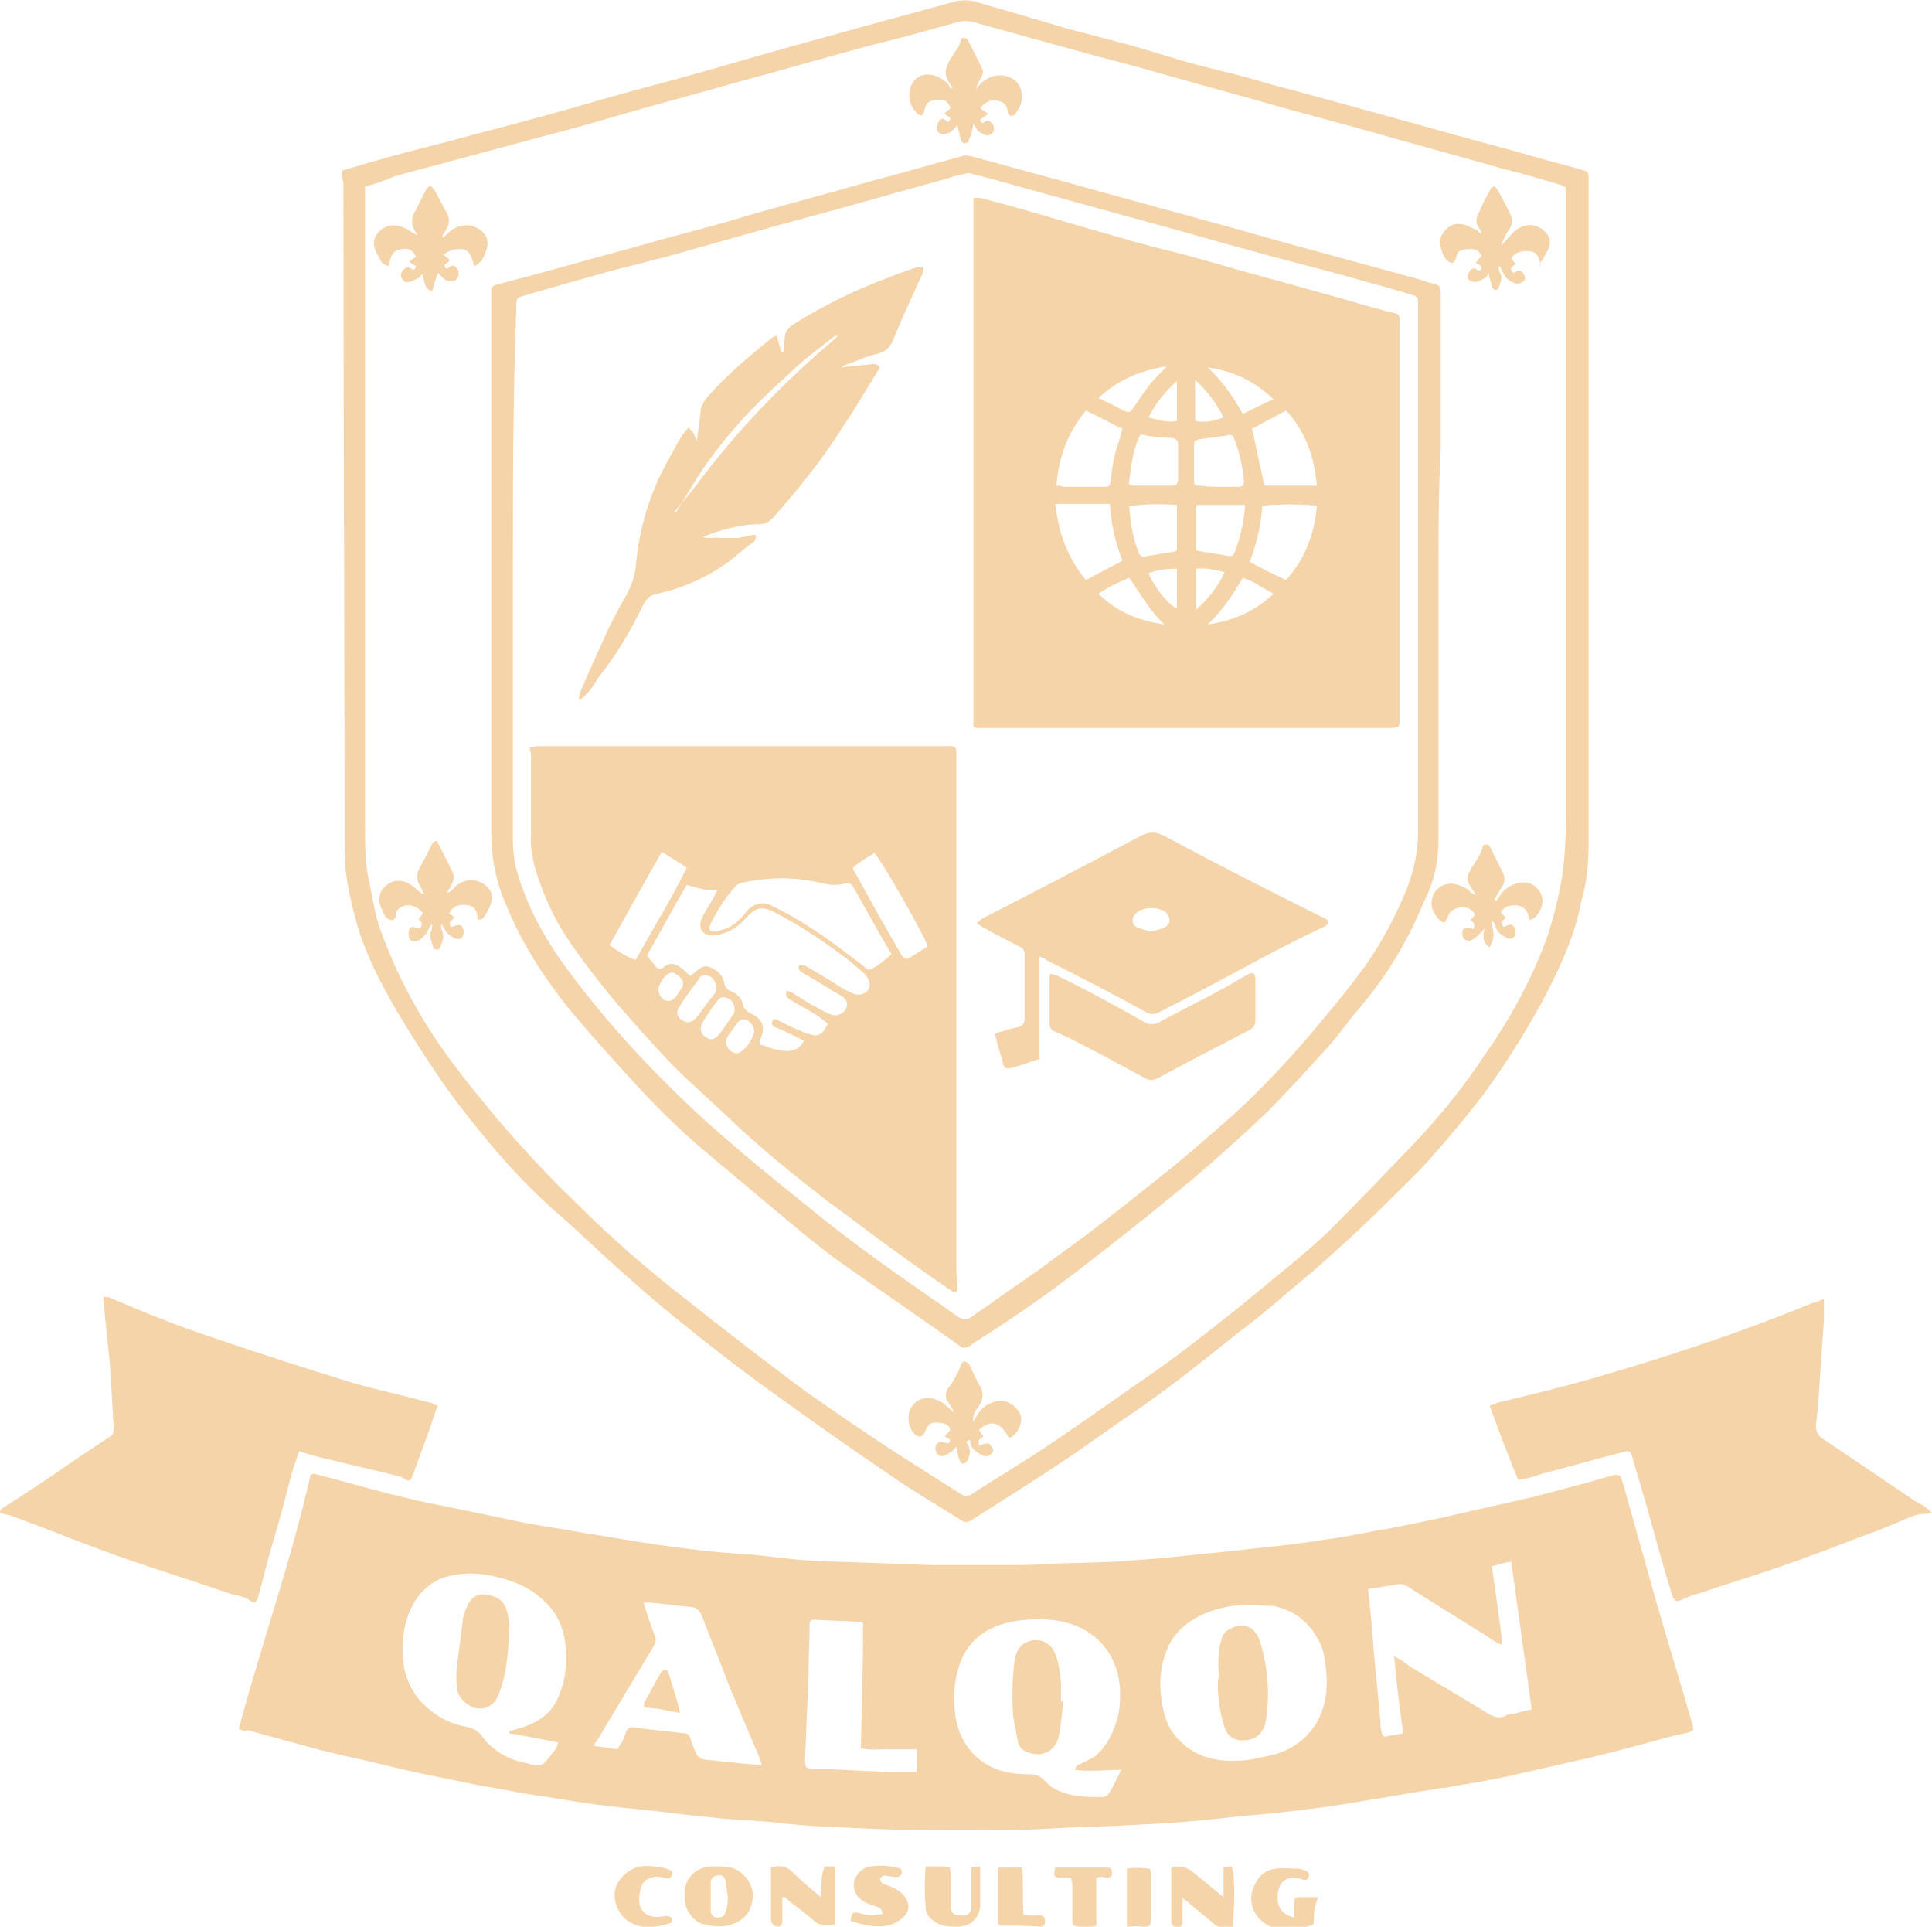 <svg xmlns="http://www.w3.org/2000/svg" xmlns:xlink="http://www.w3.org/1999/xlink" id="Layer_1" x="0px" y="0px" viewBox="0 0 169.9 169.4" style="enable-background:new 0 0 169.9 169.4;" xml:space="preserve"><style type="text/css">	.st0{fill:#F5D4A9;}</style><path class="st0" d="M21,152c2-7.5,4.6-14.7,6.3-22.3c0.2-0.2,0.5-0.1,0.8,0c2,0.5,4,1.1,6,1.6c1.6,0.4,3.2,0.8,4.9,1.1 c2.4,0.5,4.8,1,7.2,1.5c1.6,0.3,3.1,0.5,4.7,0.8c1.8,0.3,3.7,0.6,5.5,0.9c3.2,0.5,6.5,0.9,9.8,1.1c1.2,0.1,2.5,0.3,3.7,0.4 c1.2,0.1,2.4,0.2,3.7,0.2c2.8,0.1,5.5,0.2,8.3,0.3c2.3,0,4.6,0,6.9,0c1.1,0,2.3,0,3.4-0.1c2-0.1,4-0.1,5.9-0.2 c1.3-0.1,2.6-0.2,4-0.3c2-0.2,3.9-0.4,5.9-0.6c0.9-0.1,1.8-0.2,2.7-0.3c1.9-0.2,3.8-0.4,5.6-0.7c1.5-0.2,3.1-0.5,4.6-0.8 c1.9-0.3,3.7-0.7,5.6-1.1c1.8-0.4,3.5-0.8,5.3-1.2c1-0.2,2.1-0.5,3.1-0.7c1.5-0.4,3-0.8,4.5-1.2c0.8-0.2,1.7-0.5,2.5-0.7 c0.3-0.1,0.6,0,0.7,0.3c0.1,0.5,0.3,0.9,0.4,1.4c0.9,3.2,1.8,6.4,2.7,9.6c1,3.5,2.1,7,3.1,10.5c0.2,0.7,0.1,0.7-0.6,0.9 c-1.2,0.2-2.4,0.6-3.6,0.9c-1.8,0.5-3.7,1-5.5,1.4c-2.2,0.5-4.4,1-6.6,1.5c-1.5,0.3-3,0.6-4.5,0.8c-0.4,0.1-0.8,0.2-1.2,0.2 c-3.2,0.5-6.5,1.1-9.7,1.6c-2.3,0.3-4.6,0.6-7,0.8c-0.4,0-0.7,0.1-1.1,0.1c-2.8,0.3-5.6,0.6-8.4,0.7c-2.9,0.2-5.8,0.2-8.7,0.4 c-3.7,0.2-7.4,0.1-11.1,0.1c-2.8,0-5.7-0.2-8.5-0.3c-1.5-0.1-2.9-0.2-4.4-0.4c-1.4-0.1-2.9-0.2-4.3-0.3c-1-0.1-1.9-0.2-2.9-0.3 c-0.8-0.1-1.7-0.2-2.5-0.3c-1.5-0.2-3.1-0.3-4.6-0.5c-1.8-0.2-3.6-0.5-5.4-0.8c-1.6-0.2-3.1-0.5-4.7-0.8c-1.4-0.2-2.7-0.5-4.1-0.8 c-1.7-0.3-3.4-0.7-5.1-1.1c-2-0.5-4-0.9-6-1.4c-2.2-0.6-4.4-1.2-6.6-1.8C21.5,152.3,21.3,152.1,21,152z M94.5,155.6 c0.2-0.4,0.2-0.4,0.5-0.5c0.4-0.2,0.8-0.4,1.2-0.6c1-0.8,1.6-1.9,2-3.2c0.3-0.9,0.3-1.8,0.3-2.7c-0.1-2-0.9-3.7-2.5-4.9 c-1.1-0.8-2.4-1.2-3.8-1.3c-1.1-0.1-2.2,0-3.3,0.2c-2.3,0.5-3.9,1.7-4.6,4c-0.4,1.3-0.5,2.7-0.3,4.1c0.2,1.7,1,3.2,2.4,4.2 c1.3,0.9,2.7,1.1,4.2,1.1c0.5,0,0.8,0.1,1.2,0.5c0.3,0.3,0.5,0.5,0.8,0.7C94,158,95.5,158,97,158c0.2,0,0.4-0.2,0.5-0.3 c0.4-0.6,0.7-1.3,1.1-2.1C97.2,155.6,95.9,155.8,94.5,155.6z M44.8,152.4c0-0.1,0-0.2,0-0.2c0.4-0.1,0.7-0.2,1.1-0.3 c1.4-0.5,2.6-1.2,3.2-2.7c0.7-1.6,0.8-3.2,0.6-4.8c-0.2-1.4-0.7-2.5-1.7-3.5c-0.9-0.9-1.9-1.5-3.1-1.9c-1.8-0.6-3.6-0.9-5.5-0.4 c-1.2,0.3-2.1,1-2.8,2c-0.9,1.4-1.2,2.9-1.2,4.5c0,1.7,0.5,3.3,1.7,4.6c1.1,1.1,2.3,1.8,3.8,2.1c0.7,0.1,1.2,0.4,1.6,1 c0.2,0.3,0.5,0.6,0.9,0.9c0.8,0.7,1.8,1.1,2.8,1.3c1.5,0.4,1.5,0.3,2.4-0.9c0.1-0.1,0.2-0.2,0.3-0.4c0.1-0.1,0.1-0.3,0.2-0.5 C47.5,152.9,46.1,152.6,44.8,152.4z M109.9,141.1c-1.8,0-3.5,0.4-5,1.3c-1.1,0.7-1.9,1.6-2.3,2.7c-0.6,1.5-0.7,3.1-0.4,4.7 c0.2,1.2,0.6,2.4,1.6,3.3c1.4,1.4,3.2,1.8,5.1,1.7c1,0,2-0.3,3-0.5c1.6-0.4,2.9-1.3,3.8-2.7c1.1-1.8,1.1-3.7,0.8-5.7 c-0.1-0.5-0.2-1.1-0.5-1.6c-0.8-1.6-2.1-2.7-4-3.1C111.3,141.2,110.6,141.1,109.9,141.1z M122.6,145.6c0.3,0.2,0.5,0.3,0.7,0.4 c0.3,0.2,0.6,0.5,1,0.7c2.1,1.3,4.2,2.5,6.3,3.8c0.6,0.4,1.2,0.7,1.9,0.3c0.1-0.1,0.3-0.1,0.5-0.1c0.5-0.1,1.1-0.3,1.7-0.4 c-0.6-4.4-1.2-8.6-1.8-13c-0.7,0.1-1.2,0.3-1.7,0.4c0.3,2.4,0.7,4.6,0.9,6.9c-0.3-0.1-0.4-0.1-0.5-0.2c-0.5-0.3-0.9-0.6-1.4-0.9 c-2.1-1.3-4.2-2.6-6.4-4c-0.2-0.1-0.5-0.3-0.8-0.2c-0.9,0.1-1.8,0.3-2.7,0.4c0.2,1.9,0.4,3.6,0.5,5.4c0.2,2.1,0.4,4.2,0.6,6.3 c0,0.4,0,0.9,0.3,1.3c0.6-0.1,1.1-0.2,1.7-0.3C123.1,150.3,122.8,148,122.6,145.6z M67,155.2c-0.2-0.6-0.4-1.2-0.7-1.8 c-0.7-1.7-1.4-3.3-2.1-5c-0.8-2.1-1.7-4.3-2.5-6.4c-0.2-0.4-0.4-0.6-0.8-0.7c-1.3-0.1-2.5-0.3-3.8-0.4c-0.2,0-0.3,0-0.5,0 c0.3,1,0.6,2,1,2.9c0.1,0.3,0.1,0.6-0.1,0.9c-1.5,2.5-3,5-4.5,7.5c-0.2,0.4-0.5,0.8-0.8,1.3c0.8,0.1,1.4,0.2,2.1,0.3 c0.3-0.5,0.6-0.9,0.7-1.4c0.2-0.5,0.4-0.6,0.9-0.5c1.4,0.2,2.8,0.3,4.3,0.5c0.3,0,0.4,0.2,0.5,0.4c0.1,0.4,0.3,0.9,0.5,1.3 c0.1,0.3,0.3,0.5,0.7,0.6c1,0.1,2,0.2,2.9,0.3C65.5,155.1,66.2,155.1,67,155.2z M80.6,153.8c-0.9,0-1.7,0-2.5,0s-1.6,0.1-2.4-0.1 c0.1-3.7,0.2-7.4,0.2-11c-0.2-0.1-0.2-0.1-0.3-0.1c-1.3-0.1-2.7-0.1-4-0.2c-0.3,0-0.4,0.2-0.4,0.4c0,1.5-0.1,3-0.1,4.5 c-0.1,2.4-0.2,4.9-0.3,7.3c0,0.8,0,0.9,0.8,0.9c0.1,0,0.2,0,0.2,0c2.2,0.1,4.4,0.2,6.5,0.3c0.7,0,1.5,0,2.3,0 C80.6,155.2,80.6,154.5,80.6,153.8z M30.1,15c0.7-0.2,1.3-0.4,2-0.6c2.4-0.7,4.7-1.3,7.1-1.9c2.9-0.8,5.7-1.5,8.6-2.3 C50.4,9.5,53,8.7,55.6,8c3-0.8,6-1.6,9-2.5c1.8-0.5,3.5-1,5.3-1.5c2.5-0.7,5.1-1.4,7.6-2.1c2.2-0.6,4.4-1.2,6.6-1.8 c0.5-0.1,1-0.1,1.5,0c2.8,0.8,5.5,1.6,8.2,2.4c1.9,0.5,3.8,1,5.7,1.5c1.4,0.4,2.7,0.8,4,1.2c1.7,0.5,3.3,0.9,5,1.3 c1.6,0.4,3.1,0.9,4.7,1.3c1.2,0.3,2.5,0.7,3.7,1c2.9,0.8,5.8,1.6,8.7,2.4c3.1,0.9,6.3,1.7,9.4,2.6c1.3,0.4,2.7,0.7,4,1.1 c0.7,0.2,0.7,0.2,0.7,0.9c0,9.1,0,18.2,0,27.3c0,10.3,0,20.7,0,31c0,1.5-0.1,3.1-0.5,4.6c-0.2,0.7-0.3,1.4-0.5,2.1 c-0.7,2.6-1.9,5-3.1,7.3c-1.6,2.9-3.3,5.6-5.2,8.2c-1.4,1.8-2.8,3.5-4.3,5.2c-1.2,1.4-2.6,2.7-3.9,4c-1.7,1.7-3.4,3.3-5.2,4.9 c-1.2,1.1-2.4,2.1-3.6,3.1c-1.4,1.2-2.8,2.4-4.3,3.5c-3,2.4-6.1,4.9-9.3,7.1c-2.1,1.4-4.1,2.9-6.2,4.3c-2.7,1.8-5.4,3.5-8.1,5.2 c-0.3,0.2-0.6,0.3-0.9,0.1c-2.2-1.4-4.5-2.7-6.6-4.2c-3.4-2.3-6.8-4.7-10.1-7.1c-2.8-2-5.5-4.1-8.2-6.3c-1.9-1.5-3.8-3.2-5.6-4.8 c-1.8-1.6-3.6-3.4-5.5-5c-2.1-1.9-4-3.9-5.8-6.1c-1.5-1.8-2.9-3.6-4.2-5.5s-2.5-3.8-3.7-5.8c-1.4-2.4-2.7-4.9-3.5-7.6 c-0.6-2.2-1.1-4.3-1.1-6.6c0-19.6-0.1-39.1-0.1-58.7C30.1,15.8,30.1,15.4,30.1,15z M32.1,16.4c0,1.7,0,3.3,0,4.9 c0,17.1,0,34.2,0,51.3c0,1.7,0,3.4,0.4,5.1c0.3,1.4,0.5,2.9,1,4.2c1.2,3.3,2.8,6.4,4.7,9.3c1.6,2.4,3.4,4.6,5.3,6.9 c2.2,2.6,4.5,5.1,7,7.5c3.1,3.1,6.4,6,9.9,8.7c3.4,2.7,6.9,5.4,10.4,8c3.4,2.4,6.8,4.7,10.3,6.9c1.1,0.7,2.2,1.4,3.3,2.1 c0.3,0.2,0.6,0.3,1,0.1c2.3-1.5,4.7-2.9,6.9-4.4c3-2,5.9-4.1,8.8-6.1c1.9-1.3,3.7-2.7,5.5-4.1c2.3-1.8,4.6-3.7,6.9-5.6 c1.2-1,2.5-2.1,3.6-3.2c2.4-2.4,4.7-4.8,7-7.2c2.4-2.5,4.6-5.2,6.5-8.1c2-2.8,3.7-5.9,5-9.1c0.8-2,1.3-4,1.7-6.1 c0.3-1.8,0.4-3.7,0.4-5.6c0-7.4,0-14.9,0-22.3c0-10,0-20,0-29.9c0-1.1,0-2.2,0-3.2c-0.1-0.1-0.2-0.1-0.3-0.2c-1.7-0.5-3.3-1-5-1.4 c-4.2-1.2-8.3-2.3-12.5-3.5c-2.2-0.6-4.4-1.2-6.6-1.8c-4.2-1.2-8.3-2.3-12.5-3.5c-2.1-0.6-4.2-1.1-6.3-1.7c-2.9-0.8-5.8-1.6-8.7-2.4 c-0.6-0.2-1.2-0.2-1.8,0c-2.5,0.7-5,1.4-7.5,2c-4.1,1.1-8.2,2.3-12.3,3.4C61.1,8.3,58,9.1,54.9,10c-2.4,0.7-4.8,1.4-7.2,2 c-2.2,0.6-4.5,1.2-6.7,1.8c-2.1,0.6-4.2,1.1-6.3,1.7C33.8,15.9,32.9,16.2,32.1,16.4z M9.3,116.4c0.1,1.3,0.3,2.6,0.4,4 c0.1,1.7,0.2,3.5,0.3,5.2c0,0.3-0.1,0.6-0.3,0.7c-2,1.3-3.9,2.6-5.8,3.9c-1.2,0.8-2.4,1.6-3.7,2.4c-0.1,0.1-0.2,0.2-0.2,0.3 s0.2,0.2,0.3,0.2c0.3,0.1,0.6,0.1,0.8,0.2c3.5,1.3,6.9,2.7,10.4,3.9c2.9,1,5.8,1.9,8.7,2.9c0.6,0.2,1.3,0.2,1.9,0.7 c0.3,0.2,0.5,0,0.6-0.4c0.4-1.4,0.7-2.7,1.1-4.1c0.6-2.1,1.2-4.1,1.7-6.2c0.2-0.8,0.5-1.6,0.8-2.5c1,0.3,2,0.6,3,0.8 c1.9,0.5,3.9,0.9,5.8,1.4c0.1,0,0.3,0.1,0.4,0.2c0.5,0.3,0.6,0.2,0.8-0.3c0.5-1.4,1-2.7,1.5-4.1c0.2-0.6,0.4-1.3,0.7-2 c-0.3-0.1-0.5-0.3-0.8-0.3c-2.5-0.7-5.1-1.2-7.6-2c-3.5-1.1-7-2.2-10.5-3.4c-3.4-1.1-6.7-2.4-9.9-3.8c-0.1-0.1-0.3,0-0.6-0.1 C9.2,115,9.2,115.7,9.3,116.4z M169.3,132.5c-0.2-0.2-0.5-0.3-0.7-0.4c-2.8-1.9-5.5-3.7-8.3-5.6c-0.5-0.3-0.6-0.7-0.6-1.2 c0.2-1.7,0.3-3.4,0.4-5.1c0.1-1.4,0.2-2.7,0.3-4.1c0-0.6,0-1.2,0-1.9c-0.4,0.2-0.8,0.3-1.1,0.4c-3.9,1.6-7.8,3-11.8,4.3 c-2.7,0.9-5.4,1.7-8.2,2.5c-2.5,0.7-5,1.3-7.5,1.9c-0.3,0.1-0.6,0.2-0.8,0.3c0.8,2.2,1.6,4.3,2.5,6.5c0.2,0,0.5-0.1,0.7-0.1 c0.4-0.1,0.8-0.2,1.3-0.4c2.4-0.6,4.7-1.3,7.1-1.9c0.7-0.2,0.8-0.2,1,0.6c0.4,1.4,0.8,2.7,1.2,4.1c0.7,2.5,1.4,5.1,2.2,7.7 c0.2,0.7,0.4,0.8,1,0.5c0.5-0.2,0.9-0.4,1.4-0.5c2.3-0.8,4.7-1.5,7-2.3c2.6-0.9,5.2-1.9,7.8-2.9c1.2-0.4,2.3-0.9,3.5-1.4 c0.8-0.3,0.9-0.4,1.7-0.4c0.1,0,0.2-0.1,0.5-0.1C169.6,132.8,169.5,132.6,169.3,132.5z M60.2,166.7c-0.1-1.2,0.7-2.5,2.3-2.6 c0.9,0,1.8-0.1,2.6,0.5c0.9,0.7,1.3,1.7,1,2.8s-1,1.6-2.1,1.9c-0.7,0.1-1.3,0.1-2-0.1C61,169.1,60.1,167.8,60.2,166.7z M64,166.7 c-0.1-0.4-0.1-0.9-0.2-1.4c-0.1-0.3-0.3-0.5-0.7-0.4c-0.3,0-0.5,0.2-0.6,0.5c0,0.9,0,1.7,0,2.6c0,0.4,0.3,0.6,0.6,0.6 c0.4,0,0.6-0.1,0.7-0.5C64,167.6,64,167.2,64,166.7z M108.3,164.1c-0.2,0-0.4,0.1-0.7,0.1c0,0.9,0,1.7,0,2.6c-1-0.8-1.8-1.5-2.7-2.2 c-0.6-0.5-1.2-0.6-1.9-0.4c0,0.5,0,0.9,0,1.3c0,1.1,0,2.2,0,3.4c0,0.2,0.1,0.4,0.3,0.5c0.4,0.2,0.7,0,0.7-0.5c0-0.7,0-1.3,0-2 c0.1,0.1,0.2,0.1,0.3,0.2c0.8,0.7,1.6,1.3,2.4,2c0.5,0.5,1.1,0.4,1.7,0.3C108.6,167.1,108.6,164.8,108.3,164.1z M72.2,166.8 c-1-0.8-1.8-1.5-2.6-2.3c-0.6-0.5-1.2-0.5-1.8-0.3c0,0.8,0,1.5,0,2.1c0,0.8,0,1.5,0,2.3c0,0.2,0,0.3,0.1,0.5 c0.1,0.1,0.3,0.3,0.5,0.3s0.4-0.2,0.4-0.4c0-0.7,0-1.4,0-2.2c0.1,0,0.1,0,0.2,0c0.8,0.7,1.7,1.3,2.5,2c0.6,0.6,1.2,0.5,1.9,0.4 c0-1.7,0-3.4,0-5.1c-0.3,0-0.5,0-0.9,0C72.2,165,72.2,165.8,72.2,166.8z M76.6,168.4c-0.3,0-0.7-0.1-1-0.2c-0.6-0.1-0.7-0.1-0.8,0.7 c1,0.3,2.1,0.6,3.2,0.4c0.6-0.1,1.1-0.4,1.5-0.8c0.5-0.5,0.5-1.1,0.1-1.7c-0.3-0.4-0.7-0.7-1.2-0.9c-0.3-0.1-0.5-0.2-0.8-0.3 c-0.1-0.1-0.2-0.3-0.2-0.4c0-0.1,0.2-0.3,0.4-0.3c0.2,0,0.4,0.1,0.7,0.1c0.4,0.1,0.7,0,0.8-0.3c0.1-0.4-0.3-0.5-0.5-0.5 c-0.8-0.2-1.5-0.2-2.3-0.1c-0.7,0.1-1.3,0.8-1.4,1.4c-0.1,0.7,0.2,1.3,0.9,1.7c0.3,0.2,0.7,0.3,1,0.4c0.3,0.1,0.6,0.2,0.6,0.7 C77.1,168.3,76.9,168.4,76.6,168.4z M115.6,167.9c0-0.3,0.2-0.7,0.3-1.1c-0.6,0-1,0-1.5,0s-0.6,0.1-0.6,0.7c0,0.3,0,0.7,0,1.1 c-1.2-0.3-1.6-1.1-1.4-2.3c0.2-1,0.9-1.4,2-1.1c0.3,0.1,0.6,0.2,0.7-0.2s-0.2-0.5-0.5-0.6c-0.1,0-0.2-0.1-0.4-0.1 c-0.7,0-1.4-0.1-2,0c-0.9,0.1-1.5,0.6-1.9,1.5c-0.8,1.7,0.3,3.5,2.2,3.8c1,0.1,2,0,3-0.4C115.6,168.5,115.5,168.2,115.6,167.9z  M81.4,167.7c0,0.5,0.3,0.9,0.7,1.2c0.7,0.5,1.4,0.5,2.1,0.5c1.4,0,2.1-1.1,2-2.2c0-0.7,0-1.4,0-2c0-0.3,0-0.7,0-1.1 c-0.4,0-0.6,0.1-0.8,0.1c0,1.1,0,2.1,0,3.1c0,0.2,0,0.4,0,0.5c-0.1,0.5-0.4,0.7-1,0.6c-0.5,0-0.8-0.2-0.8-0.8c0-0.9,0-1.8,0-2.7 c0-0.2,0-0.5-0.1-0.7c-0.2,0-0.4-0.1-0.6-0.1c-0.5,0-1,0-1.5,0C81.3,165.4,81.3,166.6,81.4,167.7z M57.6,165c0.2,0,0.5,0,0.8,0.1 s0.6,0.1,0.7-0.3c0.1-0.3-0.2-0.4-0.5-0.5c-0.1,0-0.2-0.1-0.4-0.1c-0.6-0.1-1.3-0.2-1.9-0.1c-1,0.2-1.9,1-2.2,2 c-0.2,0.9,0.2,2.1,1,2.7c1.2,0.9,2.5,0.7,3.8,0.3c0.1,0,0.2-0.2,0.2-0.3s-0.1-0.3-0.3-0.3c-0.2-0.1-0.4,0-0.6,0 c-1.2,0.2-2-0.4-2-1.5C56.3,165.6,56.6,165.2,57.6,165z M97.3,165.1c0.3,0,0.5-0.1,0.5-0.4c0-0.3-0.1-0.5-0.4-0.5 c-0.1,0-0.2,0-0.3,0c-1.2,0-2.4,0-3.6,0c-0.2,0-0.4,0-0.7,0c-0.2,0.8-0.1,0.9,0.6,0.9c0.2,0,0.5,0,0.8,0c0,0.3,0.1,0.4,0.1,0.6 c0,0.9,0,1.9,0,2.8c0,0.8,0,0.9,0.9,0.9c0.2,0,0.4,0,0.5,0c0.7,0,0.8,0,0.7-0.7c0-1.2,0-2.3,0-3.6C96.7,165,97,165,97.3,165.1z  M88.1,169.3c1.1,0,2.3,0,3.4,0.1c0.2,0,0.4-0.1,0.4-0.4c0-0.4-0.1-0.6-0.5-0.6c-0.5,0-1,0.1-1.4-0.1c-0.1-1.4,0-2.8-0.1-4.1 c-0.8,0-1.4,0-2.1,0c0,1.7,0,3.4,0,5C88,169.3,88.1,169.3,88.1,169.3z M100.4,169.4c0.7,0,0.8,0,0.8-0.7c0-1.3,0-2.5,0-3.8 c0-0.2,0-0.4-0.1-0.6c-0.9-0.1-1.6-0.1-2,0c0,1.7,0,3.3,0,5.1C99.6,169.4,100,169.3,100.4,169.4z M93.3,149.6c0-0.6,0-1.1,0-1.7 c-0.1-0.9-0.2-1.9-0.6-2.7s-1.3-1.2-2.2-0.9c-0.9,0.3-1.2,1-1.3,1.9c-0.2,1.6-0.2,3.2-0.1,4.7c0.1,0.7,0.3,1.5,0.4,2.2 c0.1,0.5,0.5,0.9,1,1c1.1,0.4,2.3-0.1,2.6-1.4c0.2-1,0.3-2.1,0.4-3.2C93.4,149.6,93.3,149.6,93.3,149.6z M44.5,141.4 c-0.3-0.8-1-1.1-1.8-1.2c-0.8-0.1-1.3,0.3-1.6,1c-0.2,0.4-0.4,0.9-0.4,1.3c-0.2,1.3-0.3,2.5-0.5,3.8c-0.1,0.8-0.1,1.5,0,2.2 c0.1,0.8,0.9,1.5,1.7,1.7c0.8,0.1,1.5-0.2,1.9-1.1c0.1-0.3,0.2-0.5,0.3-0.8c0.5-1.6,0.6-3.3,0.7-5.2C44.8,142.7,44.7,142,44.5,141.4 z M107.1,148.2c0,1.2,0.2,2.5,0.6,3.7c0.2,0.6,0.6,1,1.3,1.1c0.9,0.1,2-0.2,2.3-1.6c0.4-2.4,0.2-4.8-0.5-7.1 c-0.4-1.3-1.5-1.7-2.6-1.1c-0.5,0.2-0.7,0.6-0.8,1c-0.3,1-0.3,2.1-0.2,3.2C107.1,147.6,107.1,147.9,107.1,148.2z M58.8,147.1 c0-0.1-0.2-0.3-0.3-0.3s-0.3,0.1-0.4,0.3c-0.5,0.8-0.9,1.7-1.4,2.5c-0.1,0.1,0,0.2-0.1,0.5c0.6,0.1,1.1,0.1,1.6,0.2 c0.5,0.1,1,0.2,1.6,0.3C59.5,149.2,59.1,148.2,58.8,147.1z M126.5,50c0,7.9,0,15.8,0,23.8c0,1.7-0.3,3.5-1.1,5.1 c-0.6,1.3-1.1,2.6-1.8,3.8c-1.1,2.1-2.5,4.1-4.1,6c-0.9,1-1.6,2.1-2.5,3.1c-1.8,2-3.7,4.1-5.6,6c-2,1.9-4.1,3.8-6.2,5.6 c-3,2.5-6,4.9-9.1,7.3c-3.3,2.6-6.7,5-10.2,7.2c-0.4,0.2-0.7,0.6-1.1,0.6c-0.3,0-0.7-0.4-1-0.6c-3.4-2.4-6.9-4.8-10.3-7.2 c-2-1.5-3.9-3.1-5.8-4.7c-1.8-1.5-3.7-3.1-5.5-4.6c-2.4-2-4.6-4.2-6.7-6.5c-1.9-2.1-3.9-4.3-5.7-6.5c-2.2-2.8-4.1-5.8-5.4-9.1 c-0.8-1.9-1.2-3.9-1.2-6c0-14.9,0-29.8,0-44.8c0-0.9,0-1.8,0-2.7c0-0.6,0.1-0.7,0.6-0.8c1.4-0.4,2.7-0.7,4.1-1.1 c1.9-0.5,3.9-1.1,5.8-1.6c1.9-0.5,3.9-1.1,5.8-1.6c2.3-0.6,4.5-1.2,6.8-1.9c3.5-1,6.9-1.9,10.4-2.9c2.7-0.7,5.4-1.5,8-2.2 c0.4-0.1,0.9,0.1,1.3,0.2c2.3,0.6,4.7,1.3,7,1.9c2.5,0.7,5,1.4,7.6,2.1c1.7,0.5,3.4,0.9,5.1,1.4c3.4,0.9,6.7,1.9,10.1,2.8 c2.9,0.8,5.9,1.6,8.8,2.4c0.4,0.1,0.8,0.3,1.3,0.4c0.7,0.2,0.8,0.2,0.8,1c0,4.6,0,9.1,0,13.7C126.5,42.9,126.5,46.5,126.5,50 L126.5,50z M45.1,50.8L45.1,50.8c0,7.7,0,15.4,0,23.1c0,0.8,0.1,1.7,0.3,2.5c0.9,3.2,2.4,6,4.4,8.7c3.6,4.9,7.8,9.4,12.3,13.5 c2.8,2.5,5.7,4.9,8.6,7.2c3.6,3,7.4,5.7,11.3,8.4c0.8,0.5,1.5,1.1,2.3,1.6c0.3,0.2,0.7,0.3,1.1,0c1.9-1.3,3.7-2.6,5.6-3.9 c1.5-1.1,3-2.2,4.5-3.3c2.5-1.9,5-3.9,7.5-5.9c1.6-1.3,3.2-2.7,4.8-4.1c1.7-1.5,3.3-3.1,4.8-4.7c1.4-1.5,2.7-3,4-4.6 c1.2-1.4,2.3-2.8,3.4-4.3c1.5-2.1,2.7-4.4,3.7-6.8c0.6-1.6,1-3.2,1-4.9c0-6.6,0-13.2,0-19.8c0-8.9,0-17.8,0-26.7 c0-0.7,0-0.7-0.6-0.9c-1.6-0.5-3.2-0.9-4.9-1.4c-3.2-0.9-6.5-1.7-9.7-2.6c-2.6-0.7-5.3-1.5-7.9-2.2c-4-1.1-8-2.2-12-3.3 c-1.4-0.4-2.8-0.8-4.1-1.1c-0.2-0.1-0.5-0.1-0.7,0c-0.5,0.1-1,0.2-1.5,0.4c-2.9,0.8-5.8,1.6-8.6,2.4c-2.2,0.6-4.4,1.2-6.6,1.8 c-3.2,0.9-6.4,1.8-9.6,2.7c-1.6,0.4-3.1,0.8-4.7,1.2c-2.5,0.7-5,1.4-7.4,2.1c-1,0.3-1,0.2-1,1.3C45.1,35.2,45.1,43,45.1,50.8z  M40.6,21.9c0.8,0.1,0.9,0.8,1.1,1.5c0.7-0.3,0.9-0.9,1.1-1.5c0.2-0.7,0-1.3-0.6-1.7c-0.8-0.6-1.9-0.5-2.7,0.2 c-0.2,0.2-0.4,0.4-0.6,0.5c0-0.2,0.1-0.4,0.2-0.5c0.5-0.7,0.5-1.3,0-2c-0.3-0.6-0.6-1.2-0.9-1.7c-0.1-0.1-0.2-0.2-0.3-0.4 c-0.2,0.1-0.3,0.2-0.4,0.3c-0.3,0.6-0.6,1.2-0.9,1.8c-0.5,0.8-0.5,1.5,0.1,2.2v0.1c-0.5-0.3-0.9-0.6-1.5-0.8 c-1.2-0.4-2.5,0.6-2.3,1.7c0.1,0.5,0.4,1,0.7,1.5c0.1,0.1,0.3,0.2,0.6,0.3c0.1-0.8,0.3-1.4,1.1-1.5c0.7-0.1,1,0.1,1.3,0.7 c-0.2,0.1-0.4,0.2-0.6,0.4c0.2,0.2,0.4,0.3,0.6,0.4c-0.1,0.3-0.2,0.4-0.5,0.2c-0.2-0.2-0.4-0.1-0.6,0.1c-0.2,0.2-0.3,0.4-0.2,0.7 c0.1,0.2,0.3,0.5,0.6,0.4c0.3,0,0.5-0.2,0.8-0.3c0.2-0.1,0.3-0.2,0.4-0.4c0.3,0.5,0.1,1.3,0.9,1.5c0.2-0.6,0.3-1.1,0.5-1.6 c0.4,0.3,0.6,0.8,1.2,0.7c0.3,0,0.5-0.1,0.6-0.4s0-0.6-0.2-0.8c-0.2-0.2-0.4-0.2-0.6,0c-0.1,0.1-0.2,0.1-0.3,0.1 c-0.4-0.5,0.4-0.4,0.3-0.8c-0.1-0.1-0.3-0.2-0.5-0.4C39.6,21.9,40.1,21.9,40.6,21.9z M83.6,7.8c-0.1-0.1-0.1-0.3-0.2-0.4 C83,7,82.5,6.7,82,6.6c-0.8-0.2-1.6,0.2-1.9,1C79.8,8.4,80,9.4,80.7,10c0.1,0.1,0.3,0.2,0.4,0.1c0.1-0.1,0.2-0.3,0.2-0.4 c0.1-0.6,0.3-0.8,0.9-0.9c0.8-0.1,1.1,0,1.4,0.7c-0.2,0.2-0.3,0.3-0.5,0.4c0,0.4,0.8,0.3,0.3,0.8c-0.1,0-0.2,0-0.2-0.1 c-0.2-0.2-0.5-0.2-0.6,0s-0.3,0.5-0.2,0.8c0,0.2,0.3,0.4,0.5,0.4c0.3,0,0.6-0.1,0.8-0.3c0.2-0.1,0.3-0.3,0.5-0.5 c0.1,0.5,0.2,0.9,0.3,1.3c0,0.1,0.2,0.3,0.3,0.3c0.2,0,0.4-0.1,0.4-0.3c0.2-0.4,0.3-0.8,0.4-1.4c0.2,0.3,0.3,0.5,0.5,0.7 c0.2,0.1,0.4,0.2,0.6,0.3c0.3,0,0.6-0.1,0.7-0.4c0-0.2,0-0.5-0.1-0.6c-0.2-0.2-0.4-0.4-0.7-0.2c-0.2,0.2-0.4,0.1-0.4-0.2 c0.2-0.1,0.4-0.3,0.7-0.5c-0.3-0.2-0.5-0.3-0.7-0.5c0.5-0.6,1-0.8,1.7-0.6c0.4,0.1,0.7,0.4,0.7,0.9c0,0.1,0.2,0.4,0.3,0.4 c0.1,0,0.4-0.1,0.4-0.2c0.2-0.3,0.4-0.6,0.5-0.9c0.2-1.1-0.1-1.9-1-2.3c-0.9-0.4-2-0.1-2.7,0.7c-0.1,0.1-0.2,0.2-0.3,0.4 c0.1-0.4,0.3-0.8,0.5-1.1c0.1-0.2,0.2-0.5,0.1-0.7c-0.4-0.9-0.9-1.8-1.3-2.6L85,3.4c-0.2-0.1-0.5-0.1-0.5,0.1 c-0.1,0.6-0.5,1-0.8,1.5c-0.2,0.3-0.4,0.7-0.5,1.1c-0.1,0.2,0,0.6,0.1,0.8c0.1,0.3,0.3,0.6,0.5,0.8C83.8,7.7,83.7,7.7,83.6,7.8z  M39.3,82c0.2,0.2,0.5,0.4,0.7,0.5s0.6,0.1,0.7-0.2c0.1-0.2,0.1-0.5,0-0.7c-0.1-0.3-0.4-0.3-0.7-0.2c-0.1,0-0.2,0.1-0.3,0.1 c-0.5-0.5,0.3-0.6,0.2-0.9c-0.1-0.1-0.3-0.2-0.4-0.3c0.4-0.8,1.1-0.8,1.7-0.7c0.6,0.1,0.8,0.6,0.8,1.3c0.2-0.1,0.5-0.1,0.5-0.2 c0.3-0.4,0.6-0.9,0.7-1.4c0.2-0.7-0.1-1.2-0.7-1.6c-0.8-0.5-1.8-0.4-2.5,0.3c-0.2,0.2-0.3,0.4-0.7,0.5c0.2-0.3,0.3-0.5,0.4-0.7 c0.2-0.4,0.3-0.7,0.1-1.1c-0.4-0.9-0.9-1.8-1.4-2.8C38.2,74,38,74.1,38,74.2c-0.2,0.4-0.4,0.8-0.6,1.2c-0.2,0.3-0.3,0.6-0.5,0.9 c-0.3,0.6-0.3,1.1,0.1,1.7c0.1,0.2,0.2,0.4,0.3,0.6c-0.2,0-0.3-0.1-0.4-0.2c-0.4-0.3-0.7-0.6-1.1-0.8c-0.7-0.3-1.4-0.2-2,0.4 c-0.5,0.5-0.6,1.2-0.2,2c0.1,0.2,0.2,0.5,0.4,0.7c0.1,0.1,0.3,0.2,0.5,0.2c0.1,0,0.3-0.2,0.3-0.4c0-0.3,0.1-0.5,0.4-0.7 c0.6-0.4,1.5-0.2,2,0.5c-0.1,0.1-0.2,0.3-0.4,0.5c0.2,0.2,0.5,0.5,0.1,0.8c-0.1,0-0.1,0-0.2,0c-0.3-0.1-0.6-0.2-0.7,0.1 c-0.1,0.2-0.1,0.6,0,0.8c0.1,0.3,0.5,0.3,0.8,0.2c0.2-0.1,0.4-0.3,0.6-0.5c0.2-0.3,0.3-0.6,0.6-1c0,0.3,0,0.5-0.1,0.7 c-0.2,0.5,0.1,0.9,0.2,1.4c0,0.1,0.2,0.2,0.3,0.2s0.3-0.1,0.3-0.2c0.2-0.5,0.4-0.9,0.2-1.4c-0.1-0.2-0.1-0.3-0.1-0.7 C38.9,81.4,39.1,81.7,39.3,82z M135.6,22.9c0.2-0.3,0.4-0.7,0.6-1.1c0.2-0.5,0.1-1-0.3-1.4c-0.8-0.8-1.8-0.8-2.7-0.1 c-0.4,0.4-0.8,0.9-1.2,1.3c0.2-0.5,0.4-1,0.7-1.4c0.4-0.6,0.3-1.1,0-1.6c-0.3-0.6-0.6-1.2-1-1.9c-0.1-0.1-0.2-0.3-0.3-0.3 s-0.3,0.1-0.3,0.2c-0.4,0.7-0.7,1.3-1,2c-0.3,0.5-0.4,1,0,1.5c0.1,0.1,0.1,0.2,0.2,0.5c-0.3-0.2-0.4-0.4-0.5-0.4 c-0.5-0.2-0.9-0.5-1.4-0.5c-0.7-0.1-1.4,0.4-1.7,1.2c-0.2,0.6,0.2,1.8,0.7,2.1c0.3,0.2,0.5,0.1,0.6-0.2c0.1-0.2,0.1-0.5,0.2-0.6 c0.3-0.3,0.8-0.3,1.2-0.3s0.7,0.2,0.9,0.6c-0.2,0.2-0.4,0.4-0.5,0.6c0.2,0.2,0.8,0.3,0.3,0.7c-0.1,0-0.2,0-0.2-0.1 c-0.3-0.2-0.5-0.1-0.7,0.2c-0.1,0.2-0.2,0.5-0.1,0.6c0.1,0.2,0.4,0.3,0.6,0.3c0.3,0,0.5-0.2,0.8-0.3c0.2-0.1,0.3-0.3,0.4-0.5 c0.1,0.5,0.2,0.8,0.3,1.2c0,0.1,0.2,0.3,0.3,0.3s0.3-0.1,0.3-0.2c0.1-0.4,0.4-0.9,0.1-1.3c-0.1-0.2-0.1-0.4-0.1-0.6 c0.2,0.1,0.2,0.2,0.3,0.4c0.2,0.5,0.5,0.9,1.1,1.1c0.3,0.1,0.6,0,0.8-0.2s0.1-0.4,0-0.6c-0.2-0.3-0.4-0.4-0.7-0.2 c-0.1,0-0.2,0.1-0.2,0.1c-0.5-0.4,0-0.6,0.2-0.8c-0.2-0.2-0.3-0.4-0.4-0.5c0.4-0.6,1.1-0.7,1.7-0.6c0.6,0.1,0.8,0.6,0.9,1.4 C135.3,23.1,135.5,23.1,135.6,22.9z M131,83.3c0.1-0.3,0.3-0.5,0.3-0.8c0.1-0.3,0-0.6,0-0.8c0-0.2-0.3-0.4,0-0.7 c0.1,0.2,0.2,0.3,0.2,0.4c0.1,0.5,0.5,0.8,0.9,1c0.3,0.2,0.6,0.2,0.8-0.1c0.1-0.2,0.1-0.5,0-0.7c-0.1-0.3-0.4-0.4-0.7-0.2 c-0.1,0-0.2,0.1-0.3,0.1c-0.2-0.4-0.2-0.4,0.2-0.8c-0.1-0.2-0.3-0.3-0.4-0.5c0.3-0.6,0.9-0.6,1.4-0.6c0.8,0.1,1,0.7,1.1,1.3 c0.5-0.2,0.6-0.3,0.9-0.8c0.5-0.9,0.2-1.8-0.6-2.3s-2.1-0.1-2.8,0.8c-0.1,0.2-0.3,0.4-0.4,0.6c-0.1,0-0.1-0.1-0.2-0.1 c0.2-0.3,0.4-0.7,0.6-1c0.3-0.4,0.4-0.8,0.2-1.3c-0.4-0.8-0.8-1.6-1.2-2.4c-0.1-0.2-0.5-0.2-0.6,0c-0.2,0.9-0.8,1.5-1.2,2.3 c-0.2,0.4-0.2,0.8,0.1,1.2c0.2,0.3,0.3,0.5,0.5,0.8c-0.3-0.1-0.4-0.2-0.5-0.3c-0.4-0.4-1-0.6-1.5-0.7c-1-0.1-1.8,0.6-1.9,1.5 c-0.1,0.6,0.2,1.1,0.6,1.6c0.1,0.1,0.3,0.3,0.5,0.3c0.1,0,0.2-0.3,0.3-0.4c0.1-0.5,0.5-0.8,1-0.9s1.1,0,1.4,0.6 c-0.1,0.2-0.3,0.4-0.4,0.5c0.4,0.3,0.4,0.3,0.3,0.8c-0.1,0-0.2-0.1-0.3-0.1c-0.4-0.1-0.7,0-0.7,0.4c0,0.2,0,0.5,0.2,0.6 s0.5,0.2,0.7,0c0.4-0.2,0.7-0.6,1.1-1C130.4,82.1,130.3,82.8,131,83.3z M86.1,123.6c0.3-0.5,0.4-0.9,0.2-1.5 c-0.4-0.7-0.7-1.4-1.1-2.2c-0.1-0.1-0.3-0.2-0.4-0.2s-0.3,0.2-0.3,0.3c-0.1,0.3-0.2,0.6-0.4,0.9c-0.2,0.4-0.4,0.8-0.7,1.1 c-0.3,0.5-0.3,0.9,0,1.3c0.2,0.3,0.4,0.6,0.5,0.9c-0.3-0.3-0.6-0.5-0.9-0.8c-0.9-0.6-2.2-0.8-2.9,0.4c-0.4,0.7-0.2,2,0.5,2.4 c0.3,0.2,0.5,0.1,0.7-0.2c0.3-0.8,0.5-1,1.3-0.9c0.3,0,0.7,0.1,0.9,0.4c0.2,0.4-0.3,0.5-0.4,0.8c0.2,0.2,0.7,0.2,0.3,0.6 c-0.3,0-0.6-0.2-0.8-0.1c-0.3,0.1-0.4,0.5-0.3,0.8s0.4,0.5,0.7,0.4c0.3-0.1,0.5-0.3,0.7-0.4s0.3-0.3,0.4-0.4 c0.1,0.4,0.1,0.8,0.3,1.2c0,0.1,0.2,0.3,0.3,0.3c0.1,0,0.3-0.2,0.4-0.3c0.2-0.5,0.3-0.9,0-1.4c-0.1-0.2-0.2-0.3,0.2-0.4 c0,0.8,0.6,1.1,1.2,1.4c0.3,0.1,0.5,0,0.7-0.2s0.2-0.4,0-0.6c-0.1-0.1-0.2-0.3-0.3-0.3c-0.2,0-0.5,0.1-0.8,0.2c0-0.2-0.1-0.4,0-0.5 s0.2-0.2,0.4-0.3c-0.2-0.2-0.3-0.4-0.4-0.6c1-0.9,1.9-0.7,2.6,0.7c0.1,0,0.2,0,0.3-0.1c0.6-0.4,1-1.4,0.7-2 c-0.4-0.8-1.3-1.3-2.1-1.1c-0.7,0.2-1.2,0.5-1.6,1.1c-0.1,0.2-0.3,0.5-0.4,0.7C85.5,124.4,85.8,124,86.1,123.6z M123,63.9 c-0.2,0-0.4,0.1-0.5,0.1c-12.2,0-24.4,0-36.6,0c-0.1,0-0.2-0.1-0.3-0.1c0-15.5,0-30.9,0-46.5c0.2,0,0.4,0,0.6,0 c2.3,0.6,4.5,1.2,6.8,1.9c1.7,0.5,3.4,1,5.2,1.5c2,0.6,4,1.1,6,1.6c1.8,0.5,3.6,1,5.3,1.5c2.2,0.6,4.4,1.2,6.5,1.8 c1.9,0.5,3.8,1.1,5.7,1.6c0.2,0.1,0.5,0.1,0.8,0.2c0.5,0.1,0.6,0.2,0.6,0.8c0,4.7,0,9.3,0,14c0,7.1,0,14.2,0,21.3 C123.1,63.6,123,63.7,123,63.9z M115.8,42.7c-0.2-2.5-1-4.8-2.7-6.6c-1.1,0.6-2.1,1.1-3,1.6c0.4,1.7,0.7,3.3,1.1,5 C112.7,42.7,114.2,42.7,115.8,42.7z M115.8,44.5c-0.6-0.2-4.1-0.2-4.8,0c-0.1,1.7-0.5,3.3-1.1,4.9c1.1,0.6,2.1,1.1,3.2,1.6 C114.8,49.1,115.6,46.9,115.8,44.5z M95.5,51c1.1-0.6,2.1-1.1,3.2-1.7c-0.6-1.6-1-3.2-1.1-5c-1.6,0-3.2,0-4.8,0 C93.1,46.9,93.9,49.1,95.5,51z M95.5,36.1c-1.6,1.9-2.4,4.1-2.6,6.6c0.2,0,0.4,0,0.6,0.1c1.1,0,2.3,0,3.4,0c0.7,0,0.7,0,0.8-0.7 c0.1-1.1,0.3-2.2,0.7-3.3c0.1-0.3,0.2-0.7,0.3-1.1C97.6,37.2,96.6,36.6,95.5,36.1z M107.2,42.8L107.2,42.8c0.6,0,1.1,0,1.7,0 c0.3,0,0.5-0.1,0.5-0.4c-0.1-1.3-0.4-2.7-0.9-3.9c-0.1-0.3-0.4-0.3-0.7-0.2c-0.7,0.1-1.4,0.2-2.2,0.3c-0.5,0.1-0.6,0.1-0.6,0.6 c0,1,0,2,0,3c0,0.5,0.1,0.5,0.5,0.5C106.2,42.8,106.7,42.8,107.2,42.8z M105.2,44.4c0,1.4,0,2.7,0,4c1,0.2,1.9,0.3,2.9,0.5 c0.3,0,0.4-0.1,0.5-0.4c0.5-1.3,0.8-2.7,0.9-4.1C108,44.4,106.6,44.4,105.2,44.4z M100.3,38.2c-0.7,1.3-0.8,2.7-1,4.1 c-0.1,0.4,0.2,0.4,0.5,0.4c1.1,0,2.1,0,3.2,0c0.5,0,0.5-0.1,0.6-0.5c0-1,0-2.1,0-3.1c0-0.3-0.1-0.5-0.5-0.6 C102.2,38.5,101.3,38.4,100.3,38.2z M103.5,44.4c-1.4-0.1-2.8-0.1-4.2,0.1c0.1,1.4,0.3,2.7,0.8,4c0.1,0.4,0.4,0.5,0.7,0.4 c0.8-0.1,1.7-0.3,2.5-0.4c0,0,0.1-0.1,0.2-0.1C103.5,47.1,103.5,45.8,103.5,44.4z M109.3,50.8c-0.9,1.5-1.8,2.9-3.1,4.1 c2.2-0.3,4.1-1.1,5.8-2.7c-0.4-0.2-0.7-0.4-1.1-0.6C110.5,51.3,109.9,51,109.3,50.8z M99.3,50.8c-1,0.4-1.8,0.8-2.7,1.4 c1.6,1.6,3.6,2.4,5.8,2.7C101.1,53.7,100.3,52.2,99.3,50.8z M96.6,35c0.8,0.4,1.5,0.7,2.2,1.1c0.5,0.2,0.6,0.2,0.9-0.3 c0.5-0.7,1-1.5,1.6-2.2c0.3-0.4,0.8-0.8,1.3-1.4C100.2,32.6,98.3,33.4,96.6,35z M109.3,36.4c1-0.5,1.8-0.9,2.7-1.3 c-1.7-1.6-3.6-2.5-5.8-2.8C107.4,33.4,108.4,34.8,109.3,36.4z M105.1,33.4c0,1.3,0,2.4,0,3.6c0.9,0.2,1.7,0,2.5-0.3 C107,35.5,106.2,34.4,105.1,33.4z M105.2,53.6c1.1-1,1.9-2,2.5-3.3c-0.9-0.2-1.7-0.4-2.5-0.3C105.2,51.2,105.2,52.4,105.2,53.6z  M103.5,50c-0.9,0-1.7,0.1-2.5,0.4c0.6,1.4,1.9,2.9,2.5,3.1C103.5,52.3,103.5,51.2,103.5,50z M103.5,33.5c-1.1,1-1.9,2-2.5,3.2 c0.8,0.2,1.6,0.5,2.5,0.3C103.5,35.9,103.5,34.8,103.5,33.5z M46.6,65.7c0.3,0,0.5-0.1,0.7-0.1c11.8,0,23.5,0,35.3,0 c0.3,0,0.6,0,0.9,0c0.5,0,0.6,0.1,0.6,0.6c0,9.7,0,19.5,0,29.2c0,5.1,0,10.2,0,15.2c0,0.9,0,1.7,0.1,2.6c0,0.1,0,0.2-0.1,0.4 c-0.2,0-0.3,0-0.4-0.1c-1.8-1.2-3.6-2.5-5.4-3.8s-3.6-2.7-5.4-4c-3.1-2.4-6.1-4.8-8.9-7.5c-1.6-1.5-3.3-3-4.9-4.6 c-1.8-1.9-3.6-3.9-5.3-5.9c-1.2-1.5-2.4-3-3.5-4.6c-1.3-1.8-2.3-3.9-3-6c-0.4-1.2-0.7-2.5-0.6-3.7c0-2.4,0-4.8,0-7.2 C46.6,66.1,46.6,65.9,46.6,65.7z M60.4,77.8c-1.2,2-2.3,4.1-3.5,6.2c0.2,0.3,0.5,0.6,0.7,0.9s0.5,0.4,0.8,0.1c0.5-0.4,1-0.3,1.5,0.1 c0.3,0.2,0.5,0.5,0.8,0.7c0.3-0.2,0.6-0.5,0.9-0.7c0.2-0.1,0.5-0.2,0.7-0.1c0.7,0.2,1.3,0.7,1.4,1.5c0.1,0.3,0.2,0.5,0.5,0.6 c0.5,0.2,1,0.6,1.1,1.1c0.1,0.6,0.5,0.8,0.9,1c1,0.5,1.1,1.3,0.6,2.3c0,0,0,0.1,0,0.3c0.8,0.3,1.6,0.6,2.5,0.6 c0.6,0,1.1-0.3,1.4-0.9c-0.8-0.4-1.6-0.8-2.3-1.1c-0.3-0.1-0.6-0.2-0.5-0.6c0.2-0.4,0.5-0.1,0.7,0c0.8,0.4,1.6,0.8,2.5,1.1 c0.9,0.3,1.2,0.1,1.7-0.9c-0.3-0.2-0.6-0.5-0.9-0.7c-0.8-0.5-1.6-0.9-2.4-1.4c-0.3-0.2-0.5-0.3-0.3-0.8c0.2,0.1,0.4,0.1,0.5,0.2 c0.5,0.3,1.1,0.7,1.6,1c0.6,0.3,1.2,0.7,1.8,0.9c0.5,0.2,1.1-0.1,1.3-0.5c0.2-0.5,0.1-0.8-0.5-1.2c-1.1-0.6-2.1-1.3-3.2-1.9 c-0.3-0.2-0.6-0.3-0.4-0.8c0.2,0.1,0.4,0.1,0.5,0.1c0.7,0.4,1.5,0.9,2.2,1.3c0.6,0.4,1.2,0.8,1.9,1.1c0.5,0.3,1.2,0.1,1.4-0.2 c0.3-0.4,0.2-0.9-0.2-1.4c-0.1-0.1-0.2-0.2-0.3-0.3c-0.4-0.3-0.8-0.7-1.2-1c-2.1-1.6-4.3-3.1-6.7-4.3c-0.9-0.4-1.4-0.3-2.1,0.4 c-0.6,0.7-1.2,1.2-2,1.5c-0.5,0.2-1,0.3-1.5,0.2c-0.5-0.1-0.8-0.5-0.7-1.1c0.1-0.3,0.2-0.6,0.4-0.9c0.4-0.7,0.8-1.3,1.1-2 C62.3,78.4,61.4,78.1,60.4,77.8z M78.4,83.9c-1.2-2-2.2-3.9-3.3-5.8c-0.3-0.5-0.4-0.5-0.9-0.4c-0.3,0.1-0.7,0.1-1.1,0.1 c-0.7-0.1-1.4-0.3-2.1-0.4c-1.9-0.3-3.8-0.2-5.7,0.2c-0.2,0-0.5,0.2-0.6,0.3c-0.9,1-1.6,2.1-2.2,3.3c0,0.1,0,0.1-0.1,0.2 c-0.1,0.4,0.1,0.5,0.4,0.5c0.2,0,0.3,0,0.5-0.1c1-0.2,1.7-0.8,2.3-1.6c0.5-0.7,1.5-1,2.2-0.6c2.5,1.2,4.7,2.7,6.9,4.4 c0.5,0.4,1,0.7,1.4,1.1c0.2,0.2,0.5,0.2,0.7,0C77.4,84.8,77.9,84.3,78.4,83.9z M58.2,74.9c-1.6,2.8-3.1,5.5-4.6,8.2 c0.7,0.5,1.4,1,2.3,1.3c1.5-2.7,3.1-5.3,4.5-8.1C59.7,75.8,59,75.4,58.2,74.9z M81.6,83.2c-0.5-1.3-4.1-7.6-4.7-8.2 c-0.5,0.3-1,0.6-1.4,0.9c-0.6,0.4-0.6,0.4-0.2,1c1.3,2.4,2.6,4.7,4,7.1c0.2,0.3,0.4,0.4,0.7,0.2C80.5,83.9,81.1,83.5,81.6,83.2z  M63,86.9c0-0.5-0.3-1-0.7-1.1c-0.3-0.1-0.6-0.1-0.8,0.2c-0.6,0.9-1.3,1.7-1.8,2.6c-0.3,0.4-0.1,0.9,0.3,1.1 c0.4,0.3,0.9,0.2,1.2-0.2c0.6-0.7,1.1-1.5,1.7-2.2C62.9,87.2,63,87,63,86.9z M64.6,88.8c0-0.6-0.3-1-0.8-1.1 c-0.4-0.1-0.6,0.1-0.8,0.4c-0.3,0.4-0.6,0.8-0.9,1.3c-0.1,0.2-0.3,0.4-0.4,0.7c-0.2,0.5,0,0.9,0.4,1.1c0.4,0.3,0.7,0.2,1.1-0.2 c0.4-0.5,0.8-1.1,1.2-1.7C64.6,89.1,64.6,88.9,64.6,88.8z M64.7,92.6c0.1,0,0.3,0,0.4-0.1c0.6-0.4,1-1,1.2-1.7 c0.1-0.4-0.2-0.9-0.6-1.1s-0.7,0-0.9,0.3c-0.3,0.4-0.6,0.8-0.9,1.3C63.7,91.8,64.1,92.5,64.7,92.6z M57.9,86.9c0,0.5,0.2,0.8,0.5,1 c0.4,0.2,0.7,0.1,1-0.2c0.2-0.3,0.4-0.6,0.6-0.9c0.2-0.3,0-0.7-0.3-1c-0.3-0.2-0.6-0.4-0.9-0.2C58.3,85.9,58,86.5,57.9,86.9z  M61.3,38.6c0.1-0.8,0.2-1.5,0.3-2.3c0-0.6,0.3-1,0.7-1.5c1.7-1.9,3.6-3.5,5.6-5.1c0.1-0.1,0.2-0.1,0.4-0.2c0.1,0.5,0.3,1,0.4,1.5 c0.1,0,0.1,0,0.2,0c0-0.4,0.1-0.8,0.1-1.2c0-0.6,0.3-1,0.8-1.3c2.7-1.7,5.6-3.1,8.6-4.2c0.8-0.3,1.5-0.6,2.3-0.8c0.1,0,0.2,0,0.5,0 c0,0.2,0,0.4-0.1,0.6c-0.9,2-1.8,3.9-2.6,5.9c-0.3,0.6-0.6,0.9-1.3,1.1c-1,0.2-2,0.7-2.9,1c-0.1,0-0.2,0.1-0.3,0.2 c1-0.1,1.9-0.2,2.8-0.3c0.2,0,0.4,0.1,0.5,0.2c0.1,0.1,0,0.3-0.1,0.4c-1,1.6-1.9,3.2-3,4.8c-1.8,2.9-3.9,5.5-6.2,8.1 c-0.4,0.4-0.7,0.6-1.3,0.6c-1.7,0-3.3,0.5-4.9,1.1c0.5,0.2,1,0,1.5,0.1c0.5,0,1,0,1.6,0c0.5-0.1,1-0.2,1.5-0.3 c0,0.1,0.1,0.1,0.1,0.2c-0.1,0.2-0.1,0.4-0.3,0.5c-0.7,0.5-1.4,1.1-2,1.6c-1.9,1.4-4.1,2.4-6.4,2.9c-0.6,0.1-0.9,0.4-1.2,0.9 c-1.1,2.3-2.4,4.5-4,6.5c-0.3,0.5-0.6,1-1,1.4c-0.2,0.2-0.4,0.4-0.6,0.5l-0.1-0.1c0-0.2,0.1-0.3,0.1-0.5c0.8-1.9,1.7-3.8,2.5-5.6 c0.5-1,1-2,1.6-3c0.4-0.8,0.7-1.5,0.8-2.4c0.2-2.5,0.8-5,1.8-7.3c0.5-1.2,1.1-2.2,1.7-3.3c0.2-0.4,0.5-0.9,0.8-1.3 c0.1-0.2,0.3-0.3,0.4-0.4c0.1,0.2,0.3,0.3,0.4,0.5c0.1,0.3,0.2,0.5,0.3,0.8C61.2,38.6,61.3,38.6,61.3,38.6z M59.9,44.3 c0.4-0.5,0.9-1.1,1.3-1.6c3.5-4.7,7.6-9,12.1-12.8c0.1-0.1,0.3-0.3,0.4-0.4c-0.2,0-0.4,0.1-0.5,0.2c-1,0.8-2.1,1.6-3.1,2.5 c-1.2,1.1-2.4,2.2-3.6,3.4c-1.7,1.7-3.2,3.5-4.6,5.5C61.2,42.1,60.6,43.2,59.9,44.3c-0.2,0.2-0.4,0.5-0.6,0.7l0.1,0.1 C59.6,44.8,59.8,44.5,59.9,44.3z M91.4,84.1c0,3.1,0,6,0,9c-0.9,0.3-1.7,0.6-2.5,0.8c-0.4,0.1-0.6,0-0.7-0.4 c-0.2-0.8-0.5-1.7-0.7-2.6c0.2-0.1,0.4-0.2,0.6-0.2c0.5-0.2,1-0.3,1.5-0.4c0.3-0.1,0.5-0.3,0.5-0.7c0-1.9,0-3.8,0-5.7 c0-0.4-0.2-0.6-0.5-0.7c-1.1-0.6-2.2-1.1-3.2-1.7c-0.2-0.1-0.3-0.2-0.5-0.3c0.2-0.2,0.3-0.3,0.4-0.4c4.7-2.4,9.3-4.8,14-7.3 c0.8-0.4,1.3-0.4,2.1,0c3.9,2.1,7.8,4.1,11.8,6.1c0.8,0.4,1.6,0.8,2.4,1.2c0.1,0,0.2,0.2,0.2,0.3c0,0.1-0.1,0.2-0.2,0.3 c-4.5,2.1-8.8,4.6-13.3,6.9c-0.5,0.2-0.9,0.5-1.4,0.7c-0.4,0.2-0.7,0.2-1.1,0c-2.9-1.6-5.8-3.1-8.8-4.6 C91.8,84.2,91.6,84.2,91.4,84.1z M101.2,81.9c0.5-0.1,0.8-0.2,1.1-0.3c0.7-0.3,0.7-0.9,0.2-1.4c-0.6-0.5-2-0.5-2.6,0.1 c-0.4,0.4-0.4,0.9,0,1.2C100.4,81.7,100.8,81.8,101.2,81.9z M92.3,85.9c0,1.4,0,2.8,0,4.1c0,0.4,0.2,0.6,0.5,0.7 c0.4,0.2,0.9,0.4,1.3,0.6c2.2,1.1,4.4,2.3,6.6,3.5c0.4,0.2,0.7,0.2,1.1,0c2.6-1.4,5.3-2.8,8-4.2c0.4-0.2,0.6-0.4,0.6-0.9 c0-1.2,0-2.4,0-3.6c0-0.5-0.2-0.7-0.7-0.4c-0.8,0.4-1.5,0.9-2.3,1.3c-1.8,1-3.7,1.9-5.5,2.9c-0.4,0.2-0.8,0.2-1.2,0 c-0.5-0.3-1.1-0.6-1.6-0.9c-2-1.1-4-2.2-6.1-3.2c-0.2-0.1-0.4-0.1-0.6-0.2C92.3,85.8,92.3,85.9,92.3,85.9z"></path></svg>